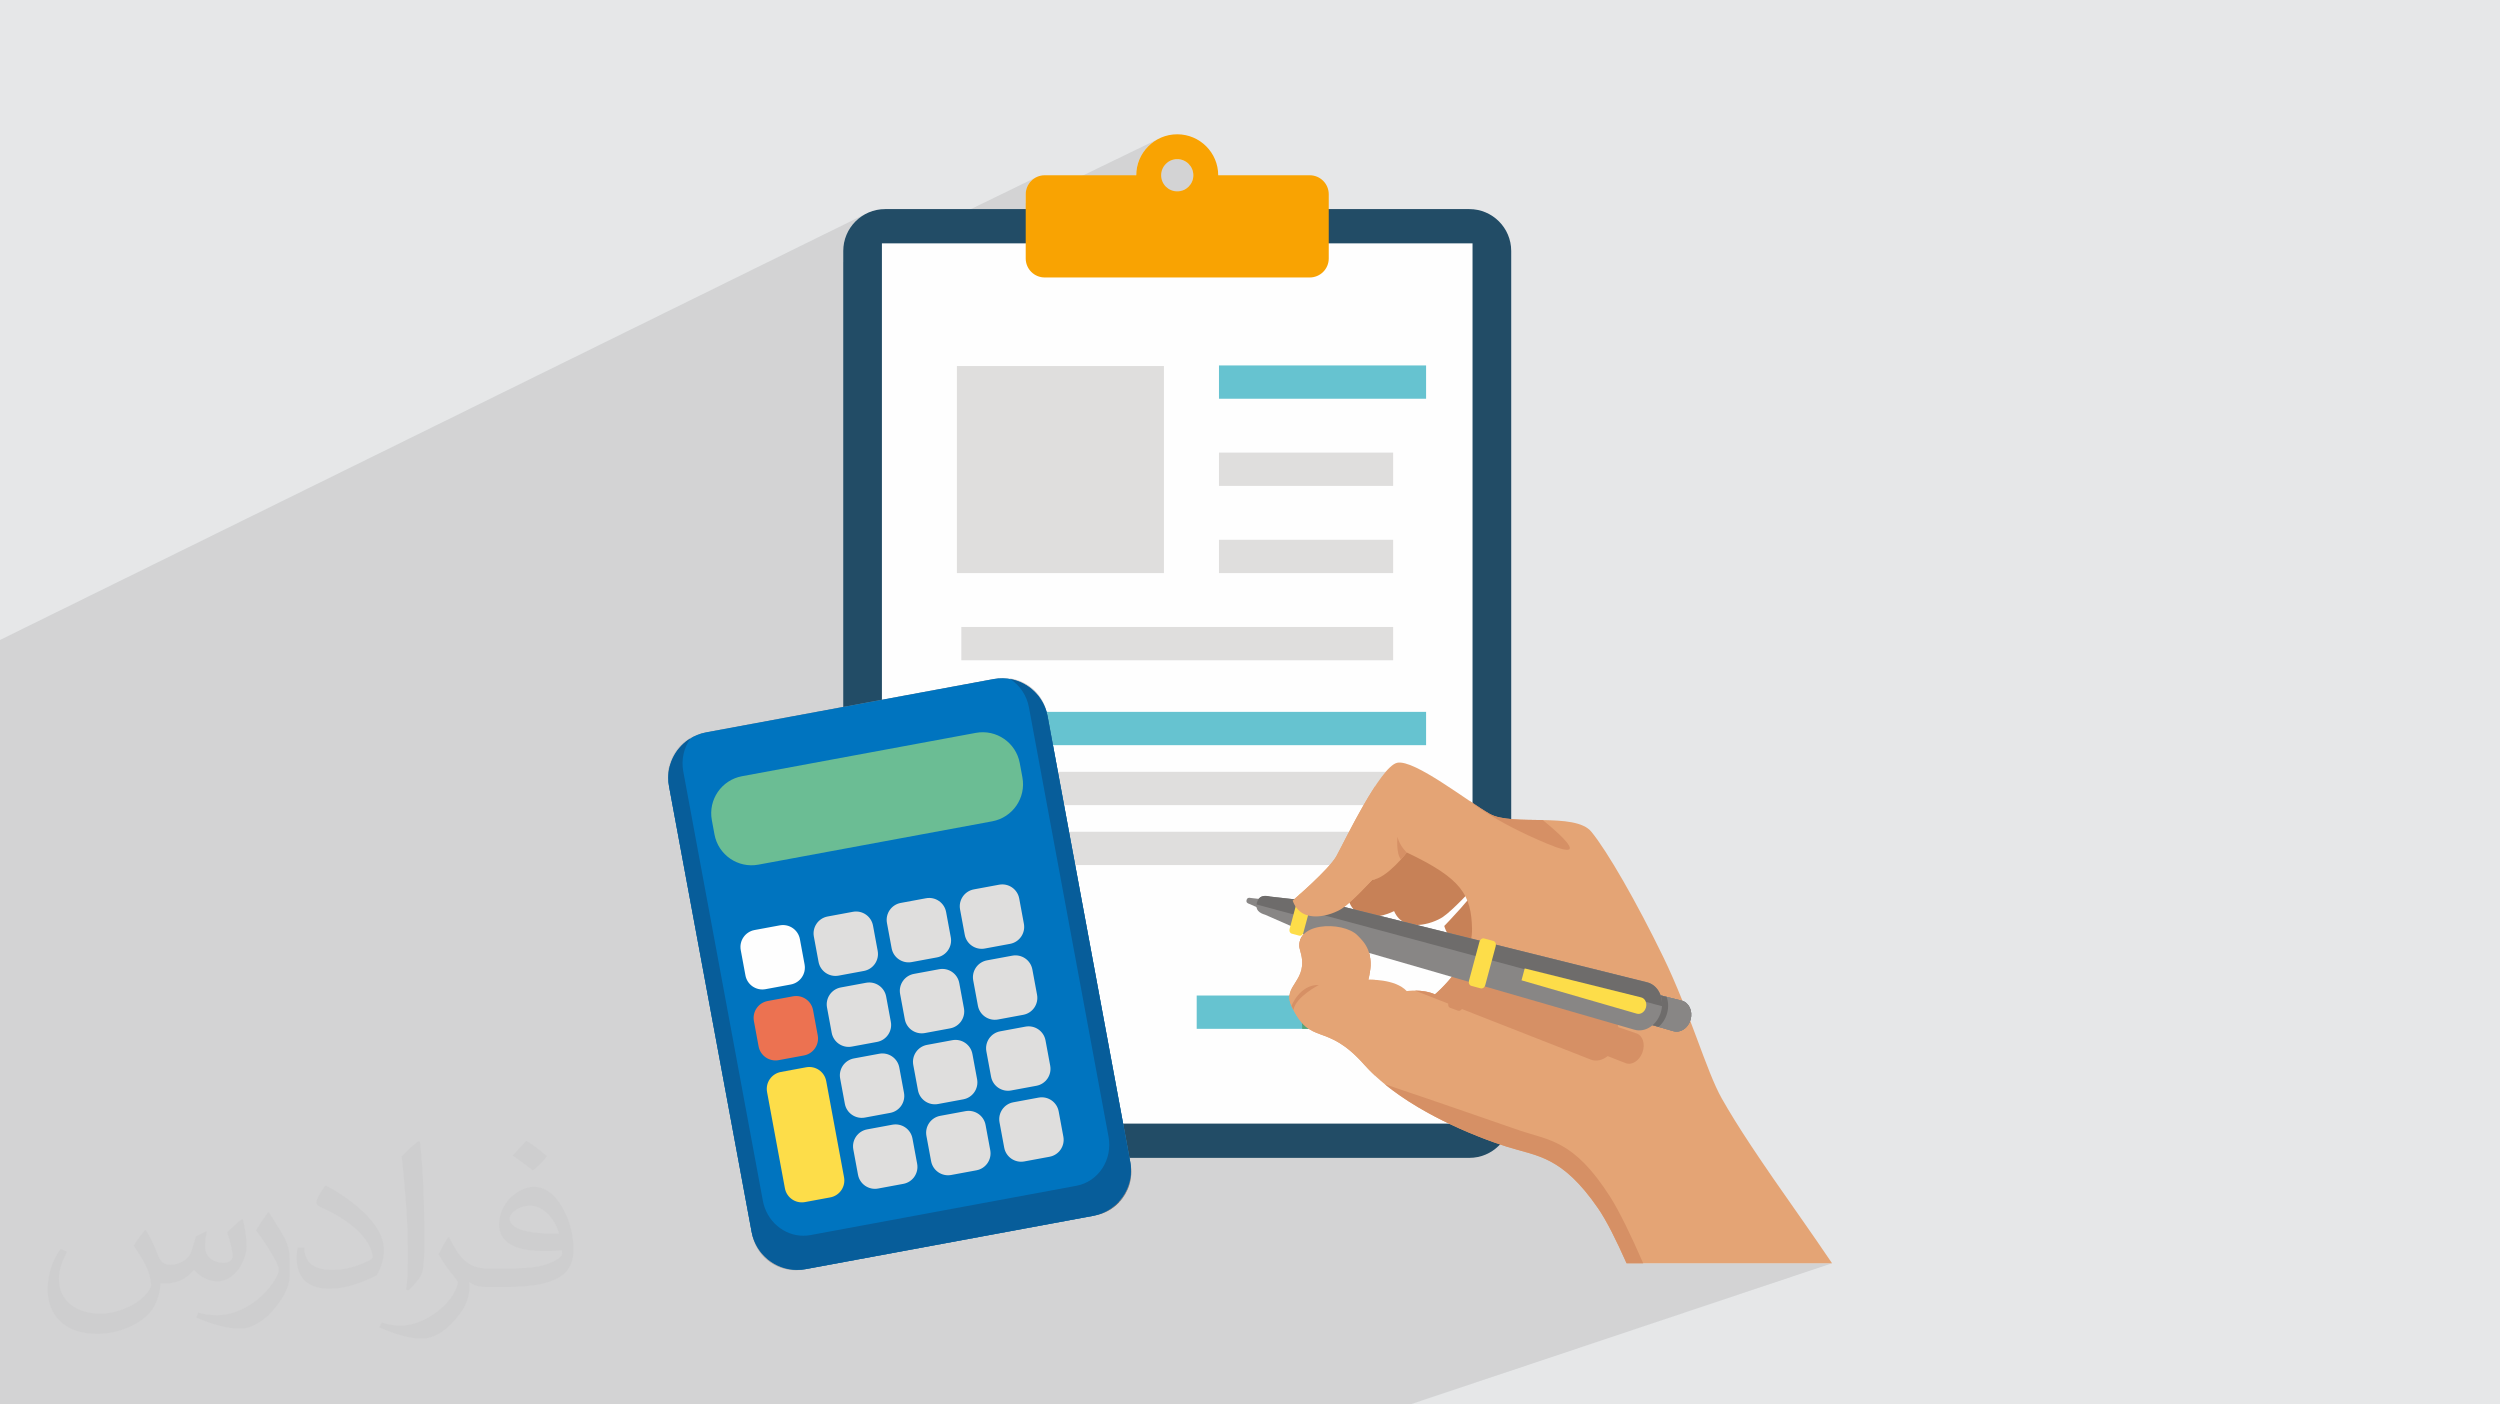 <?xml version="1.0" encoding="UTF-8"?>
<!DOCTYPE svg PUBLIC "-//W3C//DTD SVG 1.1//EN" "http://www.w3.org/Graphics/SVG/1.1/DTD/svg11.dtd">
<!-- Creator: CorelDRAW 2020 (64-Bit) -->
<svg xmlns="http://www.w3.org/2000/svg" xml:space="preserve" width="94.192mm" height="52.917mm" version="1.1" style="shape-rendering:geometricPrecision; text-rendering:geometricPrecision; image-rendering:optimizeQuality; fill-rule:evenodd; clip-rule:evenodd"
viewBox="0 0 9404.92 5283.66"
 xmlns:xlink="http://www.w3.org/1999/xlink"
 xmlns:xodm="http://www.corel.com/coreldraw/odm/2003">
 <defs>
  <style type="text/css">
   <![CDATA[
    .fil0 {fill:#E6E7E8}
    .fil4 {fill:#FEFEFE;fill-rule:nonzero}
    .fil15 {fill:#FDDD49;fill-rule:nonzero}
    .fil22 {fill:#EC7251;fill-rule:nonzero}
    .fil11 {fill:#E4A475;fill-rule:nonzero}
    .fil6 {fill:#DFDEDD;fill-rule:nonzero}
    .fil12 {fill:#D69065;fill-rule:nonzero}
    .fil10 {fill:#C78157;fill-rule:nonzero}
    .fil8 {fill:#BFBCBC;fill-rule:nonzero}
    .fil18 {fill:#A29F9D;fill-rule:nonzero}
    .fil13 {fill:#888685;fill-rule:nonzero}
    .fil17 {fill:#757171;fill-rule:nonzero}
    .fil5 {fill:#66C3D0;fill-rule:nonzero}
    .fil14 {fill:#6E6C6B;fill-rule:nonzero}
    .fil21 {fill:#6BBD94;fill-rule:nonzero}
    .fil19 {fill:#63605F;fill-rule:nonzero}
    .fil9 {fill:#53A47B;fill-rule:nonzero}
    .fil16 {fill:#0074BF;fill-rule:nonzero}
    .fil20 {fill:#075D9A;fill-rule:nonzero}
    .fil3 {fill:#224C66;fill-rule:nonzero}
    .fil7 {fill:#F9A302;fill-rule:nonzero}
    .fil2 {fill:#373435;fill-opacity:0.031}
    .fil1 {fill:#2B2A29;fill-opacity:0.102}
   ]]>
  </style>
 </defs>
 <g id="Layer_x0020_1">
  <polygon class="fil0" points="-0,0 9404.92,0 9404.92,5283.66 -0,5283.66 "/>
  <polygon class="fil1" points="519.53,5283.66 502.74,5283.66 491.57,5283.66 486.63,5283.66 484.2,5283.66 475.2,5283.66 472.91,5283.66 469.51,5283.66 460.99,5283.66 448.87,5283.66 415.91,5283.66 400.69,5283.66 386.44,5283.66 369.26,5283.66 353.93,5283.66 350.13,5283.66 349.96,5283.66 335.98,5283.66 321.28,5283.66 310.06,5283.66 309.48,5283.66 285.1,5283.66 284.64,5283.66 276.78,5283.66 276.67,5283.66 274.59,5283.66 223.1,5283.66 218.85,5283.66 199.91,5283.66 197.49,5283.66 188.23,5283.66 186.3,5283.66 180.97,5283.66 179.83,5283.66 174.97,5283.66 168.79,5283.66 161.46,5283.66 144.01,5283.66 142.97,5283.66 138.56,5283.66 123.27,5283.66 120.39,5283.66 110.84,5283.66 85.03,5283.66 80.01,5283.66 79.13,5283.66 75.69,5283.66 73.59,5283.66 66.84,5283.66 64.74,5283.66 64.02,5283.66 51.93,5283.66 50.96,5283.66 48.57,5283.66 38.36,5283.66 26.4,5283.66 26.37,5283.66 25.79,5283.66 20.96,5283.66 1.78,5283.66 0.38,5283.66 -0,5283.66 -0,5281.18 -0,5280.03 -0,5265.47 -0,5262.41 -0,5262.2 -0,5259.51 -0,5251.96 -0,5251.48 -0,5250.52 -0,5243.31 -0,5240.89 -0,5238.77 -0,5236.1 -0,5232.68 -0,5229.4 -0,5228.21 -0,5216.77 -0,5210.07 -0,5208.14 -0,5206.49 -0,5199.31 -0,5188.9 -0,5176.72 -0,5175.49 -0,5157.08 -0,5150.06 -0,5136.04 -0,5125.62 -0,5100.17 -0,5097.29 -0,5082.29 -0,5078.45 -0,5077.22 -0,5058.94 -0,5047.05 -0,5043.63 -0,5042.6 -0,5025.32 -0,5024.06 -0,5005.47 -0,4995.24 -0,4993.03 -0,4989.06 -0,4985.67 -0,4976.77 -0,4971.31 -0,4970.03 -0,4951.11 -0,4938.1 -0,4931.48 -0,4916.38 -0,4915.07 -0,4895.84 -0,4894.58 -0,4876.37 -0,4844.92 -0,4839.59 -0,4820.32 -0,4789.57 -0,4783.69 -0,4747.53 -0,4733.31 -0,4726.8 -0,4676.09 -0,4662.86 -0,4647.07 -0,4644.02 -0,4635.9 -0,4546.64 -0,4458.73 -0,4435.02 -0,4384.36 -0,4371.62 -0,4370.96 -0,4316.03 -0,4313.07 -0,4290.6 -0,4237.3 -0,4201.15 -0,4194.77 -0,4191.01 -0,4170.94 -0,4143.23 -0,4127.35 -0,4105.86 -0,4065.11 -0,4061.19 -0,4056.36 -0,4049.38 -0,4034.77 -0,4025.78 -0,3987.1 -0,3984.75 -0,3949.56 -0,3925.88 -0,3922.59 -0,3921.23 -0,3920.25 -0,3873.96 -0,3859.39 -0,3762.4 -0,3750.93 -0,3575.54 -0,3467.09 -0,3446.87 -0,3323.21 -0,3317.03 -0,3068.16 -0,2911.12 -0,2841.03 -0,2817.83 -0,2807.9 -0,2730.03 -0,2724.3 -0,2718.14 -0,2633.9 -0,2604.26 -0,2564.79 -0,2534.15 -0,2495.99 -0,2407.5 3254.74,805.61 3241.75,813.51 3229.61,822.58 3218.42,832.76 3208.25,843.95 3199.18,856.08 3191.28,869.08 3184.64,882.86 3179.35,897.34 3175.46,912.45 3173.07,928.09 3172.26,944.21 3172.26,986.48 3317.75,915.49 3387.74,915.49 3902.38,664.94 3890.23,671.54 3879.65,680.27 3870.92,690.86 3864.33,703.01 3860.16,716.44 3858.71,730.84 3858.71,764.36 4355.23,523.8 4342.53,531.53 4330.65,540.39 4319.71,550.34 4309.77,561.29 4300.89,573.15 4293.17,585.86 4286.68,599.33 4281.5,613.49 4277.7,628.26 4275.37,643.57 4274.57,659.32 3858.71,859.62 3858.71,866.57 4405.11,603.52 4416.48,599.98 4428.7,598.75 4440.9,599.98 4452.27,603.52 4462.55,609.1 4471.52,616.5 4478.91,625.46 4484.49,635.75 4488.03,647.12 4489.25,659.32 4488.03,671.53 4484.49,682.91 4478.91,693.2 4471.52,702.17 4462.55,709.57 4452.27,715.15 4032.68,915.49 5539.63,915.49 5539.63,3022.01 5543.81,3025.15 5553.71,3032.32 5565.83,3040.75 5580.22,3050.33 5596.92,3061.01 5615.97,3072.64 5637.43,3085.16 5661.33,3098.47 5687.72,3112.48 5716.65,3127.08 5747.59,3141.89 5792.29,3141.89 5792.29,3161.97 5819.12,3173.51 5852.49,3186.53 5876.9,3194.12 5893.29,3196.93 5902.59,3195.57 5792.29,3238.36 5792.29,3307.7 5796.81,3305.95 5797.68,3306.8 5795.38,3310.07 5790.33,3315.38 5783.01,3322.37 5773.89,3330.68 5763.4,3339.93 5752.02,3349.78 5740.19,3359.83 5728.38,3369.75 5717.04,3379.14 5706.64,3387.67 5697.63,3394.95 5690.47,3400.62 5685.6,3404.32 5683.51,3405.67 5680.76,3409.23 5673.25,3418.83 5662.07,3432.85 5648.32,3449.69 5633.1,3467.71 5617.51,3485.3 5602.64,3500.85 5589.59,3512.74 5582.97,3517.63 5575,3522.66 5565.89,3527.57 5555.85,3532.18 5539.63,3538.38 5539.63,3544.6 5574.96,3531.11 5572.52,3532.48 5570.32,3534.34 5568.41,3536.65 5566.87,3539.33 5565.77,3542.38 5551.16,3596.7 5730.9,3645.05 5735.9,3643.16 5735.09,3646.17 6146.66,3756.86 6206.98,3734.58 6326.26,3764.26 6335.91,3767.94 6344.3,3773.67 6351.27,3781.18 6356.71,3790.15 6360.45,3800.33 6362.38,3811.4 6362.34,3823.07 6360.2,3835.06 6356.04,3846.51 6350.22,3856.63 6343,3865.24 6334.65,3872.17 6325.44,3877.21 6183.22,3929.02 6183.5,3936.15 6182.1,3947.66 6178.78,3959.37 6173.71,3970.44 6167.31,3980.1 6159.84,3988.21 6151.56,3994.6 6142.72,3999.09 5576.87,4204.34 5581.59,4205.98 5596.34,4211.1 5610.51,4216.02 5624.07,4220.72 5636.98,4225.2 5649.22,4229.45 5660.75,4233.45 5671.56,4237.2 5681.61,4240.68 5690.87,4243.88 5699.31,4246.79 5706.9,4249.41 5713.62,4251.7 5724.27,4255.25 5734.81,4258.59 5745.24,4261.8 5755.58,4264.88 5765.83,4267.92 5776.02,4270.94 5786.15,4274.01 5796.22,4277.15 5806.28,4280.43 5816.3,4283.88 5826.33,4287.58 5836.35,4291.53 5846.4,4295.82 5856.47,4300.46 5866.58,4305.53 5876.74,4311.06 5886.98,4317.09 5897.28,4323.69 5907.68,4330.9 5918.18,4338.75 5928.79,4347.31 5939.54,4356.61 5950.41,4366.71 5961.44,4377.65 5972.64,4389.48 5984.01,4402.25 5995.56,4415.99 6007.33,4430.78 6019.3,4446.64 6031.49,4463.62 6043.92,4481.78 6056.6,4501.17 6063.25,4511.82 6070.11,4523.3 6077.16,4535.57 6084.39,4548.6 6091.8,4562.36 6099.36,4576.81 6107.07,4591.93 6114.94,4607.67 6122.93,4624.01 6131.04,4640.91 6139.27,4658.36 6147.59,4676.29 6156,4694.69 6164.5,4713.52 6173.06,4732.75 6181.69,4752.36 6892.1,4752.36 5304.22,5283.66 4624.79,5283.66 4564.89,5283.66 3894.74,5283.66 3817.83,5283.66 2967.8,5283.66 2965.38,5283.66 2942.69,5283.66 2847.1,5283.66 2624.52,5283.66 2601.56,5283.66 2535.61,5283.66 2464.82,5283.66 2463.53,5283.66 2452.04,5283.66 2392.84,5283.66 2353.81,5283.66 2339.97,5283.66 2331.95,5283.66 2298.23,5283.66 2254.58,5283.66 2221.44,5283.66 2213.38,5283.66 2205.55,5283.66 2194.5,5283.66 2191.26,5283.66 2191.02,5283.66 2188.02,5283.66 2187.76,5283.66 2186.11,5283.66 2184.45,5283.66 2181.16,5283.66 2176.39,5283.66 2176,5283.66 2171.8,5283.66 2168.8,5283.66 2160.21,5283.66 2158.87,5283.66 2151.51,5283.66 2144.46,5283.66 2141.18,5283.66 2133.84,5283.66 2130.03,5283.66 2124.25,5283.66 2117.32,5283.66 2108.13,5283.66 2101.83,5283.66 2092.98,5283.66 2087.4,5283.66 2078.54,5283.66 2074.22,5283.66 2062.4,5283.66 2014.69,5283.66 1954.98,5283.66 1880.6,5283.66 1842.58,5283.66 1840.78,5283.66 1798.77,5283.66 1798.11,5283.66 1707.45,5283.66 1667.65,5283.66 1664.27,5283.66 1644.59,5283.66 1642.14,5283.66 1542.73,5283.66 1534.59,5283.66 1488.8,5283.66 1478.68,5283.66 1472.32,5283.66 1469.69,5283.66 1424.97,5283.66 1419.6,5283.66 1414.11,5283.66 1405.1,5283.66 1384.88,5283.66 1361.08,5283.66 1342.75,5283.66 1340.09,5283.66 1315.12,5283.66 1309.09,5283.66 1308.4,5283.66 1300.14,5283.66 1294.98,5283.66 1228,5283.66 1227.47,5283.66 1215.82,5283.66 1212.07,5283.66 1209.35,5283.66 1188.57,5283.66 1175.89,5283.66 1163.91,5283.66 1140.18,5283.66 1139.96,5283.66 1136.25,5283.66 1130.85,5283.66 1130.59,5283.66 1121.22,5283.66 1097.75,5283.66 1080.33,5283.66 1077.58,5283.66 1059.03,5283.66 1031.76,5283.66 1004.33,5283.66 990.12,5283.66 986.66,5283.66 981.82,5283.66 981.03,5283.66 972.48,5283.66 967.32,5283.66 966.44,5283.66 957.6,5283.66 938.89,5283.66 938.88,5283.66 921,5283.66 919.34,5283.66 918.12,5283.66 916.22,5283.66 912.24,5283.66 911.95,5283.66 907.16,5283.66 873.55,5283.66 870.57,5283.66 851.57,5283.66 846.27,5283.66 842.02,5283.66 834.04,5283.66 832.77,5283.66 822.01,5283.66 797.31,5283.66 783.78,5283.66 781.04,5283.66 736.28,5283.66 720.2,5283.66 716.19,5283.66 710.46,5283.66 683.91,5283.66 672.76,5283.66 672.37,5283.66 654.13,5283.66 651.32,5283.66 606.27,5283.66 585.06,5283.66 581.11,5283.66 553.65,5283.66 546.16,5283.66 533.77,5283.66 523.49,5283.66 520.64,5283.66 "/>
  <path class="fil2" d="M548.54 4627.69c17.95,27.21 29.6,53.36 40.96,82.43 8.45,16.91 12.93,48.09 52.57,48.09 11.61,0 28.28,-3.42 43.06,-11.61 16.63,-8.73 29.32,-21.94 35.94,-42l15.85 -53.36 38.57 -19.02 2.64 2.64c-5.27,20.09 -6.59,39.36 -6.59,54.43 0,44.63 38.57,61.56 69.22,61.56 17.95,0 34.09,-8.73 34.09,-25.11 0,-21.13 -8.98,-57.06 -20.62,-89.29 17.95,-17.95 35.94,-35.94 56.53,-50.47l3.17 1.6c8.98,38.04 14,75.56 14,100.66 0,24.57 -10.83,51.79 -19.81,69.49 -18.49,34.87 -51.25,62.62 -90.87,62.62 -30.1,0 -63.65,-15.07 -86.66,-43.06l-1.32 0c-21.66,26.96 -55.22,51.25 -108.86,51.25l-16.63 0c-2.64,35.41 -10.29,60.49 -21.94,82.95 -31.95,62.34 -126.81,106.47 -216.1,106.47 -124.17,0 -186.51,-71.59 -186.51,-166.96 0,-58.91 19.27,-113.6 48.88,-152.42l24.29 10.04c-18.49,35.41 -30.91,68.68 -30.91,101.45 0,89.29 72.66,131.83 156.4,131.83 77.68,0 173.83,-49.41 191.28,-106.72 -6.59,-62.62 -30.1,-91.93 -66.04,-148.99 10.83,-19.02 24.83,-38.04 42.28,-58.38l3.17 0 0 0 0 0 -0.02 -0.09zm1432.13 -336.04c26.15,16.39 51.79,35.66 76.87,57.85 -14,19.81 -31.45,37.79 -53.11,53.64 -25.11,-20.34 -50.19,-37.79 -75.84,-56.27 17.42,-19.55 34.62,-38.29 52.04,-55.22l0 0 0 0 0 0 0 0 0 0 0.03 0zm13.47 244.11c-42.28,0 -76.87,27.75 -76.87,48.34 0,44.13 84.53,57.85 185.72,57.31 -12.68,-51.79 -57.06,-105.68 -108.86,-105.68l0.01 0.03zm-94.86 236.19c54.96,0 103.04,-1.6 139.74,-10.83 40.96,-10.29 75.56,-30.91 75.56,-45.17 0,-3.7 0,-8.19 -1.32,-11.89 -22.98,2.11 -49.41,2.11 -72.38,2.11 -74.49,0 -131.55,-16.91 -154.02,-58.66 -5.55,-11.61 -9.51,-24.57 -9.51,-39.36 0,-40.43 17.42,-79.79 48.09,-107 25.61,-22.45 53.89,-36.44 82.67,-36.44 52.04,0 93.51,41.75 122.57,107.54 15.85,35.94 26.68,77.4 26.68,129.72 0,34.87 -9.51,64.19 -31.17,85.85 -40.43,39.11 -114.92,53.89 -229.04,53.89l-51.79 0 0 0 -13.47 0c-28.28,0 -48.62,-5.02 -64.72,-17.42l-2.64 0c0.79,6.59 1.32,12.93 1.32,19.02 0,25.61 -8.45,58.38 -25.61,84.53 -50.72,75.3 -105.68,108.04 -153.24,108.04 -48.09,0 -107,-18.49 -160.11,-42.54l9.51 -18.49c17.17,7.13 40.96,11.89 73.7,11.89 85.85,0 198.66,-82.43 212.66,-163 -3.17,-6.59 -8.98,-15.32 -17.17,-24.57 -25.11,-29.85 -40.96,-54.68 -55.75,-80.83 12.68,-25.11 24.29,-45.17 35.13,-63.4l4.49 -0.53c36.72,74.77 69.99,117.55 144.23,117.55l11.61 0 0 0 53.89 0 0 0 0 0 0 0 0 0 0 0 0.09 0.01zm-371.98 79c6.34,-34.34 6.87,-72.91 6.87,-108.86l0 -53.36c0,-99.6 -12.68,-244.36 -22.98,-338.68 17.95,-19.27 43.06,-42 62.87,-57.31l5.81 1.6c13.47,118.62 16.63,256 16.63,383.06 0,33.3 -1.32,65.79 -4.49,89.55 -1.85,30.1 -19.27,52.83 -56.53,87.7l-8.19 -3.7zm-382.8 -157.19c1.85,46.77 24.83,83.49 105.15,83.49 49.93,0 92.19,-12.93 138.96,-35.13 8.45,-3.7 12.93,-8.73 12.93,-12.93 0,-29.32 -22.45,-68.15 -60.23,-103.55 -36.72,-33.3 -85.34,-62.62 -130.76,-82.18 -15.6,-6.59 -20.62,-13.47 -20.62,-20.09 0,-13.47 17.95,-41.75 32.77,-62.09l5.02 -0.53c52.04,27.21 110.17,67.64 153.24,112.53 39.11,41.47 63.4,83.49 63.4,129.19 0,33.81 -10.29,65.51 -26.96,95.11 -57.06,28.79 -117.83,50.72 -178.06,50.72 -73.17,0 -123.1,-34.34 -123.1,-114.92 0,-8.73 0,-22.19 3.17,-39.64l25.11 0 0 0 0 0 0 0 0 0 0 0 -0.02 0zm-132.37 -132.9l45.45 73.45c16.63,27.21 32.23,56.81 32.23,103.55l0 59.7c0,48.34 -30.91,100.13 -80.83,151.38 -39.11,34.62 -73.7,49.41 -105.68,49.41 -47.55,0 -101.98,-14.79 -164.85,-41.75l7.13 -18.49c19.81,5.27 42.79,9.77 71.06,9.77 90.36,-0.53 182.8,-66.57 225.08,-147.15 5.02,-9.26 6.87,-17.95 6.87,-24.04 0,-9.26 -5.02,-19.55 -8.98,-28.79 -22.98,-43.31 -48.62,-82.95 -76.87,-119.68 14.79,-23.25 29.6,-45.7 45.7,-67.9l3.7 0.53 0 0 0 0 0 0 0 0 0 0 -0.02 0.01z"/>
  <g id="_2584800381184">
   <path class="fil3" d="M5527.51 4355.86l-2197.63 0c-87.06,0 -157.62,-70.56 -157.62,-157.62l0 -3254.02c0,-87.05 70.56,-157.62 157.62,-157.62l2197.63 0c87.05,0 157.62,70.57 157.62,157.62l0 3254.02c0,87.06 -70.57,157.62 -157.62,157.62z"/>
   <polygon class="fil4" points="3317.75,4226.94 5539.63,4226.94 5539.63,915.49 3317.75,915.49 "/>
   <polygon class="fil5" points="4585.73,1500.05 5364.91,1500.05 5364.91,1374.75 4585.73,1374.75 "/>
   <polygon class="fil5" points="3530.7,2803.31 5364.91,2803.31 5364.91,2678 3530.7,2678 "/>
   <polygon class="fil6" points="3616.45,3028.82 5240.93,3028.82 5240.93,2903.52 3616.45,2903.52 "/>
   <polygon class="fil6" points="3616.45,3254.33 5240.93,3254.33 5240.93,3129.02 3616.45,3129.02 "/>
   <polygon class="fil5" points="4501.94,3870.44 5155.76,3870.44 5155.76,3745.13 4501.94,3745.13 "/>
   <polygon class="fil6" points="4585.73,1828 5240.93,1828 5240.93,1702.69 4585.73,1702.69 "/>
   <polygon class="fil6" points="4585.73,2155.94 5240.93,2155.94 5240.93,2030.64 4585.73,2030.64 "/>
   <polygon class="fil6" points="3616.45,2483.89 5240.93,2483.89 5240.93,2358.58 3616.45,2358.58 "/>
   <path class="fil7" d="M4428.7 719.91c-33.46,0 -60.57,-27.13 -60.57,-60.59 0,-33.44 27.11,-60.57 60.57,-60.57 33.45,0 60.56,27.13 60.56,60.57 0,33.46 -27.11,60.59 -60.56,60.59zm498.48 -60.59l-344.35 0c0,-85.11 -69,-154.13 -154.13,-154.13 -85.12,0 -154.13,69.02 -154.13,154.13l-344.36 0c-39.49,0 -71.5,32.03 -71.5,71.52l0 241.49c0,39.5 32.01,71.51 71.5,71.51l996.96 0c39.5,0 71.52,-32.01 71.52,-71.51l0 -241.49c0,-39.49 -32.02,-71.52 -71.52,-71.52z"/>
   <polygon class="fil6" points="3599.8,2155.94 4378.72,2155.94 4378.72,1377.03 3599.8,1377.03 "/>
   <path class="fil8" d="M5240.93 3254.33l-99.39 0c31.93,-53.76 65,-102.46 91.74,-125.31l7.65 0 0 125.31z"/>
   <path class="fil9" d="M5155.76 3870.44l-257.01 0c0.63,-13.66 -1.18,-29.22 -6.62,-47.41 -8.61,-28.74 -2.13,-50.35 13.08,-65.71l-3.78 -1.1c-2.48,4.44 -6.69,7.32 -11.1,7.32 -0.87,0 -1.75,-0.1 -2.63,-0.34l-28.4 -7.61c-4.59,-1.23 -7.73,-5.41 -8.42,-10.46l304.88 0 0 84.33 -5.29 -1.52c2.87,9.9 4.78,21.07 5.29,33.82l0 8.68z"/>
   <path class="fil10" d="M5502.57 3213.38l0 -71.48 -218.71 0c-24.47,39.79 -38.4,67.45 -45.41,80.07 -27.89,50.2 -164.52,167.05 -164.52,167.05 33.46,94.55 149.17,54.64 186.67,29.25 37.48,-25.39 112.11,-107.06 112.11,-107.06 3.57,-0.35 171.22,-116.1 129.86,-97.82z"/>
   <path class="fil10" d="M5670.25 3244.54l0 -102.64 -198.91 0c-37.09,56.62 -56.49,95.53 -65.22,111.23 -27.88,50.18 -164.51,167.05 -164.51,167.05 33.46,94.55 149.18,54.63 186.67,29.24 37.48,-25.38 112.11,-107.06 112.11,-107.06 3.57,-0.36 171.22,-116.09 129.86,-97.81z"/>
   <path class="fil10" d="M5792.29 3307.87l0 -165.98 -129.71 0c-55.93,90.95 -81.77,153.55 -91.54,174.56 -23.35,50.18 -137.81,167.04 -137.81,167.04 28.03,94.56 124.96,54.65 156.36,29.26 31.4,-25.39 93.92,-107.07 93.92,-107.07 3.01,-0.36 143.43,-116.1 108.79,-97.8z"/>
   <path class="fil11" d="M4862.95 3387.95c0,0 136.61,-116.84 164.51,-167.05 27.88,-50.18 164.51,-337.4 228.64,-351.34 64.14,-13.94 264.91,145 348.56,192.4 83.65,47.4 320.66,-8.09 382.01,67.06 61.35,75.16 170.1,264.77 270.48,471.11 100.39,206.35 161.73,429.43 220.29,532.6 58.56,103.16 133.85,217.49 306.73,462.88 29.71,42.16 66.83,96.18 107.93,156.74l-773.04 0c-38.73,-87.34 -75.95,-161.54 -107.28,-206.94 -136.63,-197.99 -228.65,-195.19 -342.99,-231.45 -114.32,-36.26 -389.31,-142.68 -536.24,-308.36 -146.92,-165.66 -201.2,-65.35 -274.06,-221.43 -36.77,-78.8 67.1,-91.82 33.64,-204.11 -33.46,-112.3 160.11,-116.97 215.23,-60.79 25.51,26 65.95,63.85 40.43,166.6 0,0 99.56,-4.87 144.36,42.54 0,0 58.76,-8.97 106.16,12.25 0,0 142.21,-118.22 139.42,-246.48 -2.79,-128.28 -39.12,-189.3 -245.58,-287.22 0,0 -74.26,97.6 -130.43,103.17 0,0 -74.64,81.67 -112.12,107.06 -37.49,25.38 -153.2,65.3 -186.66,-29.25z"/>
   <path class="fil12" d="M5107.37 3519.27c-53.04,-54.06 -234.16,-51.73 -217.97,48.57l8.09 2.98c4.58,1.69 9.82,-1.08 13.11,-6.18l242.39 95.15c12.98,-83.21 -22.42,-116.86 -45.62,-140.51z"/>
   <path class="fil12" d="M6067.4 3980.67l0 0 48.11 18.87c23.27,9.15 51.76,-8.95 63.26,-40.18 11.5,-31.21 1.54,-63.46 -22.09,-71.61l-68.51 -23.57 -0.68 -3.08 -0.76 -2.95c-0.37,-1.39 -0.73,-2.78 -1.17,-4.12l-1.11 -3.06c-0.45,-1.23 -0.87,-2.49 -1.37,-3.67 -0.89,-2.07 -1.84,-4.08 -2.88,-6.02l-1.48 -2.5c-0.7,-1.18 -1.39,-2.37 -2.14,-3.48l-1.75 -2.4c-0.78,-1.06 -1.57,-2.1 -2.4,-3.09l-1.94 -2.16 -2.76 -2.8 -2.07 -1.86c-1.03,-0.88 -2.09,-1.7 -3.18,-2.5l-2.14 -1.53c-1.24,-0.82 -2.53,-1.55 -3.82,-2.27l-1.94 -1.08c-2,-0.99 -4.05,-1.88 -6.21,-2.63l-492.69 -169.63c0.74,-6.53 -1.74,-12.44 -6.74,-14.28l-30.33 -11.18c-5.31,-1.95 -11.55,1.33 -15.16,7.47l-5.6 -1.93c-41.23,68.62 -99.58,117.19 -99.58,117.19 -25.45,-11.4 -54.1,-14.07 -75.25,-14.11l125.29 49.17c-1.2,6.99 1.22,13.51 6.5,15.45l30.33 11.18c5.01,1.84 10.81,-0.99 14.5,-6.47l484.96 190.36c20.65,8.12 43.93,2.33 63.42,-13.16l19.33 7.6z"/>
   <path class="fil12" d="M4978.92 3444.78l-21.47 -7.39c0.8,-6.02 -1.39,-11.52 -5.97,-13.21l-24.53 -9.04c-5.58,-2.05 -12.33,2.31 -15.07,9.74l-4.4 11.97 -7.29 -1.36c23.19,13.52 51.94,14.27 78.73,9.29z"/>
   <path class="fil12" d="M5713.62 4251.7c-66.84,-22.85 -288.52,-100.73 -504.05,-172.92 151.8,124 362.73,204.6 459.21,235.18 114.34,36.26 206.36,33.46 342.99,231.45 31.33,45.4 68.55,119.6 107.28,206.94l62.64 0c-46.15,-105.46 -90.16,-196.63 -125.09,-251.19 -136.63,-213.4 -228.65,-210.4 -342.98,-249.46z"/>
   <path class="fil13" d="M6177.26 3845.15l118.06 34.16c27.02,7.81 56.23,-12.11 64.88,-44.24 8.64,-32.13 -6.65,-64.02 -33.94,-70.8l-119.28 -29.69 -29.72 110.57z"/>
   <path class="fil13" d="M6177.26 3845.15l118.06 34.16c27.02,7.81 56.23,-12.11 64.88,-44.24 8.64,-32.13 -6.65,-64.02 -33.94,-70.8l-119.28 -29.69 -29.72 110.57z"/>
   <path class="fil13" d="M6177.26 3845.15l118.06 34.16c27.02,7.81 56.23,-12.11 64.88,-44.24 8.64,-32.13 -6.65,-64.02 -33.94,-70.8l-119.28 -29.69 -29.72 110.57z"/>
   <path class="fil14" d="M6271.74 3811.28c5.77,-21.47 4.61,-42.84 -1.91,-61.06l-62.85 -15.65 -29.72 110.57 62.22 18c14.8,-12.51 26.49,-30.42 32.27,-51.87z"/>
   <path class="fil13" d="M4699.9 3400.48l34.56 15.17 8.94 -33.24 -37.49 -4.22c-7.4,-1.84 -13.92,-1.13 -16.26,7.58 -2.36,8.71 2.94,12.6 10.25,14.72z"/>
   <path class="fil13" d="M4759.83 3441.4l106.22 46.59 27.48 -102.17 -115.26 -12.97c-22.73,-5.64 -42.79,-3.45 -49.97,23.31 -7.21,26.76 9.04,38.72 31.53,45.23z"/>
   <path class="fil14" d="M4878.06 3443.31l15.47 -57.48 -115.26 -12.97c-22.73,-5.64 -42.79,-3.45 -49.97,23.31 -0.64,2.34 -0.87,4.43 -1.15,6.55l150.91 40.59z"/>
   <path class="fil13" d="M4885.09 3508.21l1263.3 365.47c41.87,12.1 87.14,-18.75 100.53,-68.55 13.38,-49.77 -10.29,-99.18 -52.58,-109.71l-1276.2 -317.53 -35.05 130.32z"/>
   <path class="fil14" d="M6252.28 3785.27c3.3,-42.44 -19.31,-80.73 -55.95,-89.85l-1276.2 -317.53 -12.32 45.79 1344.46 361.59z"/>
   <path class="fil15" d="M5723.86 3687.91l433.73 125.48c14.38,4.17 29.93,-6.43 34.53,-23.52 4.59,-17.09 -3.53,-34.06 -18.05,-37.67l-438.18 -109.02 -12.03 44.74z"/>
   <path class="fil15" d="M5582.97 3530.45l35.12 9.44c7.21,1.95 11.18,10.42 8.9,18.95l-39.64 147.41c-2.29,8.53 -9.99,13.86 -17.2,11.92l-35.12 -9.45c-7.21,-1.94 -11.19,-10.42 -8.9,-18.94l39.65 -147.4c2.29,-8.53 9.98,-13.88 17.19,-11.93z"/>
   <path class="fil15" d="M4899.88 3361.4l28.42 7.64c6.45,1.75 10.03,9.36 7.98,17.01l-33.14 123.18c-2.06,7.66 -8.97,12.44 -15.44,10.7l-28.4 -7.64c-6.47,-1.74 -10.03,-9.35 -7.98,-16.99l33.12 -123.2c2.06,-7.65 8.97,-12.43 15.44,-10.7z"/>
   <path class="fil11" d="M5172.67 3686.28c-14.91,-0.83 -24.87,-0.41 -24.87,-0.41 25.52,-102.74 -14.92,-140.6 -40.43,-166.6 -55.13,-56.18 -248.69,-51.5 -215.23,60.79 33.47,112.29 -70.41,125.31 -33.63,204.11 72.85,156.08 127.13,55.78 274.05,221.43 12.47,14.07 25.96,27.63 40.12,40.81l0 -360.13z"/>
   <path class="fil11" d="M5172.67 2958.55c-61.04,92.91 -126.81,229.23 -145.21,262.35 -27.89,50.2 -164.51,167.05 -164.51,167.05 33.46,94.55 149.17,54.64 186.66,29.25 37.48,-25.39 112.12,-107.06 112.12,-107.06 3.56,-0.35 7.24,-1.21 10.94,-2.27l0 -349.32z"/>
   <path class="fil12" d="M5525.46 3010.98l0 0c2.57,1.74 90.09,77.47 293.66,162.52 203.56,85.05 -15.38,-88.41 -15.38,-88.41l-0.01 -0.02c-77.28,-1.43 -157.29,0.56 -199.07,-23.12 -20.57,-11.66 -48.24,-30.06 -79.2,-50.98z"/>
   <path class="fil12" d="M5292.16 3206.97c0,0 -25.62,-22.33 -34.92,-58.56 0,0 -6.38,61.44 13.08,84.62l21.84 -26.06z"/>
   <path class="fil12" d="M4858.5 3784.17c0,0 30.66,-80.46 103.17,-78.8 0,0 -88.15,45.29 -95.67,94.11l-7.51 -15.31z"/>
   <path class="fil13" d="M3030.88 4774.33l1081.26 -200.44c94.66,-17.53 157.18,-108.5 139.63,-203.15l-310.77 -1676.52c-17.54,-94.64 -108.52,-157.16 -203.17,-139.62l-1081.26 200.45c-94.66,17.54 -157.17,108.5 -139.63,203.15l310.77 1676.51c17.55,94.66 108.52,157.16 203.17,139.62z"/>
   <path class="fil16" d="M3030.88 4774.33l1081.26 -200.44c94.66,-17.53 157.18,-108.5 139.63,-203.15l-310.77 -1676.52c-17.54,-94.64 -108.52,-157.16 -203.17,-139.62l-1081.26 200.45c-94.66,17.54 -157.17,108.5 -139.63,203.15l310.77 1676.51c17.55,94.66 108.52,157.16 203.17,139.62z"/>
   <path class="fil17" d="M4209.59 4523.71c35.78,-37.51 53.66,-91.08 43.48,-145.94l-1.25 -6.78c1.95,10.64 2.89,21.23 2.89,31.67 0.02,43 -15.97,83.53 -43.17,114.67 -0.61,2.15 -1.26,4.27 -1.95,6.38z"/>
   <path class="fil8" d="M2517.13 2882.96c1.14,-1.39 2.29,-2.75 3.47,-4.08 11.98,-42.16 39.61,-78.68 77.39,-101.59 0.93,-1.26 1.88,-2.54 2.83,-3.78 -42.43,22.83 -72.89,63 -83.69,109.45z"/>
   <path class="fil18" d="M2993.2 4778.47c10.1,0 20.36,-0.93 30.65,-2.83l1061.81 -196.83 0 0 -1054.78 195.52c-10.73,2 -21.43,2.96 -31.97,2.96 -82.37,0 -155.63,-58.65 -171.2,-142.57l-310.77 -1676.51c-1.98,-10.72 -2.94,-21.4 -2.94,-31.91 -0.02,-16.31 2.29,-32.22 6.6,-47.42 -1.19,1.34 -2.34,2.7 -3.47,4.08 -5.06,21.74 -5.81,44.86 -1.48,68.23l313.38 1690.55c14.91,80.5 85.16,136.73 164.17,136.73z"/>
   <path class="fil19" d="M4085.66 4578.81l33.51 -6.21c35.92,-6.65 67,-24.32 90.41,-48.89 0.69,-2.11 1.34,-4.23 1.95,-6.38 -24.91,28.51 -59.26,49.13 -99.39,56.56l-26.48 4.91 0 0z"/>
   <path class="fil8" d="M3940.87 2693.53l-1.18 -6.33c-13.59,-73.27 -73.04,-126.39 -143.19,-135.33 1.34,0.82 2.67,1.66 3.99,2.53 69.06,12.45 126.55,66.16 140.38,139.13z"/>
   <path class="fil20" d="M2998.91 4777.29c10.54,0 21.24,-0.96 31.97,-2.96l1054.78 -195.52 26.48 -4.91c40.13,-7.44 74.48,-28.06 99.39,-56.56 27.21,-31.13 43.19,-71.66 43.17,-114.67 0,-10.44 -0.94,-21.03 -2.89,-31.67l-310.95 -1677.46c-13.83,-72.97 -71.32,-126.68 -140.38,-139.13 35.35,23.12 61.92,60.86 70.41,106.77l299.35 1614.87c16.08,86.71 -38.09,169.46 -120.98,184.82l-1000.21 185.41c-9.01,1.67 -17.96,2.47 -26.82,2.47 -72.73,0 -138.04,-54.36 -152.38,-131.66l-299.35 -1614.86c-8.52,-45.91 2.77,-90.64 27.47,-124.93 -51.39,31.15 -84.01,87.54 -83.99,149 0,10.51 0.96,21.19 2.94,31.91l310.77 1676.51c15.57,83.92 88.84,142.57 171.2,142.57z"/>
   <path class="fil21" d="M2853.15 3252.77l879.55 -163.03c77,-14.28 127.85,-88.27 113.58,-165.25l-9.98 -53.89c-14.29,-77 -88.27,-127.86 -165.26,-113.58l-879.55 163.03c-76.99,14.27 -127.85,88.27 -113.57,165.27l9.98 53.87c14.28,77.01 88.26,127.85 165.25,113.58z"/>
   <path class="fil6" d="M3704.86 3568.32l95.11 -17.62c35.18,-6.53 58.41,-40.34 51.89,-75.52l-17.62 -95.11c-6.52,-35.18 -40.34,-58.41 -75.52,-51.89l-95.11 17.63c-35.18,6.52 -58.41,40.33 -51.89,75.51l17.63 95.11c6.51,35.18 40.33,58.41 75.51,51.89z"/>
   <path class="fil6" d="M3429.84 3619.29l95.11 -17.62c35.19,-6.52 58.41,-40.34 51.89,-75.51l-17.62 -95.11c-6.52,-35.18 -40.32,-58.41 -75.5,-51.89l-95.13 17.62c-35.18,6.52 -58.39,40.34 -51.87,75.52l17.62 95.11c6.52,35.17 40.33,58.41 75.5,51.88z"/>
   <path class="fil6" d="M3154.83 3670.27l95.11 -17.62c35.18,-6.54 58.41,-40.34 51.89,-75.52l-17.62 -95.11c-6.54,-35.17 -40.34,-58.41 -75.52,-51.88l-95.11 17.62c-35.18,6.52 -58.41,40.32 -51.89,75.52l17.62 95.1c6.53,35.18 40.33,58.41 75.52,51.89z"/>
   <path class="fil6" d="M3754.36 3835.3l95.11 -17.63c35.18,-6.52 58.41,-40.33 51.89,-75.51l-17.64 -95.11c-6.52,-35.18 -40.32,-58.41 -75.5,-51.89l-95.11 17.62c-35.18,6.52 -58.41,40.32 -51.89,75.52l17.63 95.11c6.52,35.18 40.32,58.41 75.51,51.89z"/>
   <path class="fil6" d="M3479.33 3886.29l95.11 -17.63c35.18,-6.52 58.41,-40.34 51.89,-75.51l-17.62 -95.11c-6.52,-35.18 -40.32,-58.41 -75.52,-51.9l-95.11 17.63c-35.18,6.52 -58.41,40.32 -51.89,75.52l17.63 95.1c6.53,35.18 40.33,58.41 75.51,51.9z"/>
   <path class="fil6" d="M3204.31 3937.26l95.13 -17.62c35.18,-6.52 58.41,-40.34 51.87,-75.52l-17.62 -95.11c-6.52,-35.17 -40.32,-58.41 -75.5,-51.89l-95.11 17.63c-35.2,6.52 -58.41,40.32 -51.89,75.51l17.62 95.11c6.52,35.18 40.33,58.41 75.5,51.89z"/>
   <path class="fil6" d="M3803.83 4102.28l95.13 -17.62c35.17,-6.52 58.39,-40.34 51.87,-75.52l-17.62 -95.11c-6.52,-35.17 -40.32,-58.41 -75.5,-51.88l-95.13 17.62c-35.18,6.52 -58.39,40.34 -51.87,75.51l17.62 95.11c6.52,35.18 40.33,58.41 75.5,51.89z"/>
   <path class="fil6" d="M3528.83 4153.26l95.11 -17.64c35.18,-6.52 58.41,-40.32 51.89,-75.5l-17.62 -95.11c-6.53,-35.18 -40.34,-58.41 -75.52,-51.89l-95.11 17.63c-35.18,6.52 -58.41,40.32 -51.89,75.51l17.63 95.11c6.52,35.18 40.32,58.41 75.51,51.89z"/>
   <path class="fil6" d="M3253.8 4204.25l95.11 -17.63c35.2,-6.53 58.41,-40.33 51.89,-75.51l-17.62 -95.11c-6.52,-35.18 -40.32,-58.41 -75.5,-51.89l-95.13 17.62c-35.17,6.52 -58.41,40.33 -51.89,75.52l17.65 95.11c6.51,35.18 40.31,58.41 75.49,51.89z"/>
   <path class="fil6" d="M3853.33 4369.27l95.11 -17.62c35.2,-6.52 58.41,-40.34 51.89,-75.52l-17.62 -95.11c-6.52,-35.17 -40.32,-58.41 -75.5,-51.89l-95.13 17.63c-35.18,6.52 -58.41,40.32 -51.89,75.51l17.64 95.11c6.52,35.18 40.32,58.41 75.5,51.89z"/>
   <path class="fil6" d="M3578.3 4420.25l95.13 -17.62c35.18,-6.53 58.41,-40.35 51.89,-75.52l-17.64 -95.11c-6.52,-35.19 -40.32,-58.41 -75.5,-51.89l-95.11 17.62c-35.2,6.53 -58.41,40.33 -51.89,75.52l17.62 95.11c6.52,35.18 40.33,58.41 75.5,51.89z"/>
   <path class="fil6" d="M3303.3 4471.22l95.11 -17.63c35.18,-6.53 58.41,-40.33 51.89,-75.51l-17.62 -95.1c-6.53,-35.2 -40.33,-58.41 -75.52,-51.89l-95.11 17.62c-35.18,6.52 -58.41,40.33 -51.89,75.5l17.63 95.13c6.52,35.17 40.34,58.41 75.51,51.88z"/>
   <path class="fil4" d="M2879.81 3721.26l95.11 -17.62c35.2,-6.54 58.41,-40.34 51.89,-75.52l-17.62 -95.11c-6.52,-35.18 -40.33,-58.41 -75.52,-51.89l-95.1 17.63c-35.18,6.52 -58.42,40.32 -51.9,75.51l17.64 95.11c6.52,35.18 40.32,58.41 75.5,51.89z"/>
   <path class="fil22" d="M2929.31 3988.24l95.11 -17.64c35.18,-6.52 58.41,-40.32 51.89,-75.5l-17.62 -95.11c-6.53,-35.19 -40.34,-58.41 -75.52,-51.89l-95.11 17.63c-35.18,6.52 -58.41,40.32 -51.89,75.5l17.62 95.12c6.53,35.18 40.35,58.41 75.52,51.89z"/>
   <path class="fil15" d="M2937.55 4032.71l95.11 -17.62c35.18,-6.52 68.98,16.69 75.5,51.89l49.02 264.36 9.3 50.16 8.81 47.56c6.52,35.18 -16.69,68.98 -51.87,75.5l-95.13 17.63c-35.17,6.53 -68.98,-16.7 -75.49,-51.88l-8.83 -47.56 -9.31 -50.16 -49 -264.36c-6.52,-35.2 16.69,-69 51.89,-75.52z"/>
  </g>
 </g>
</svg>
